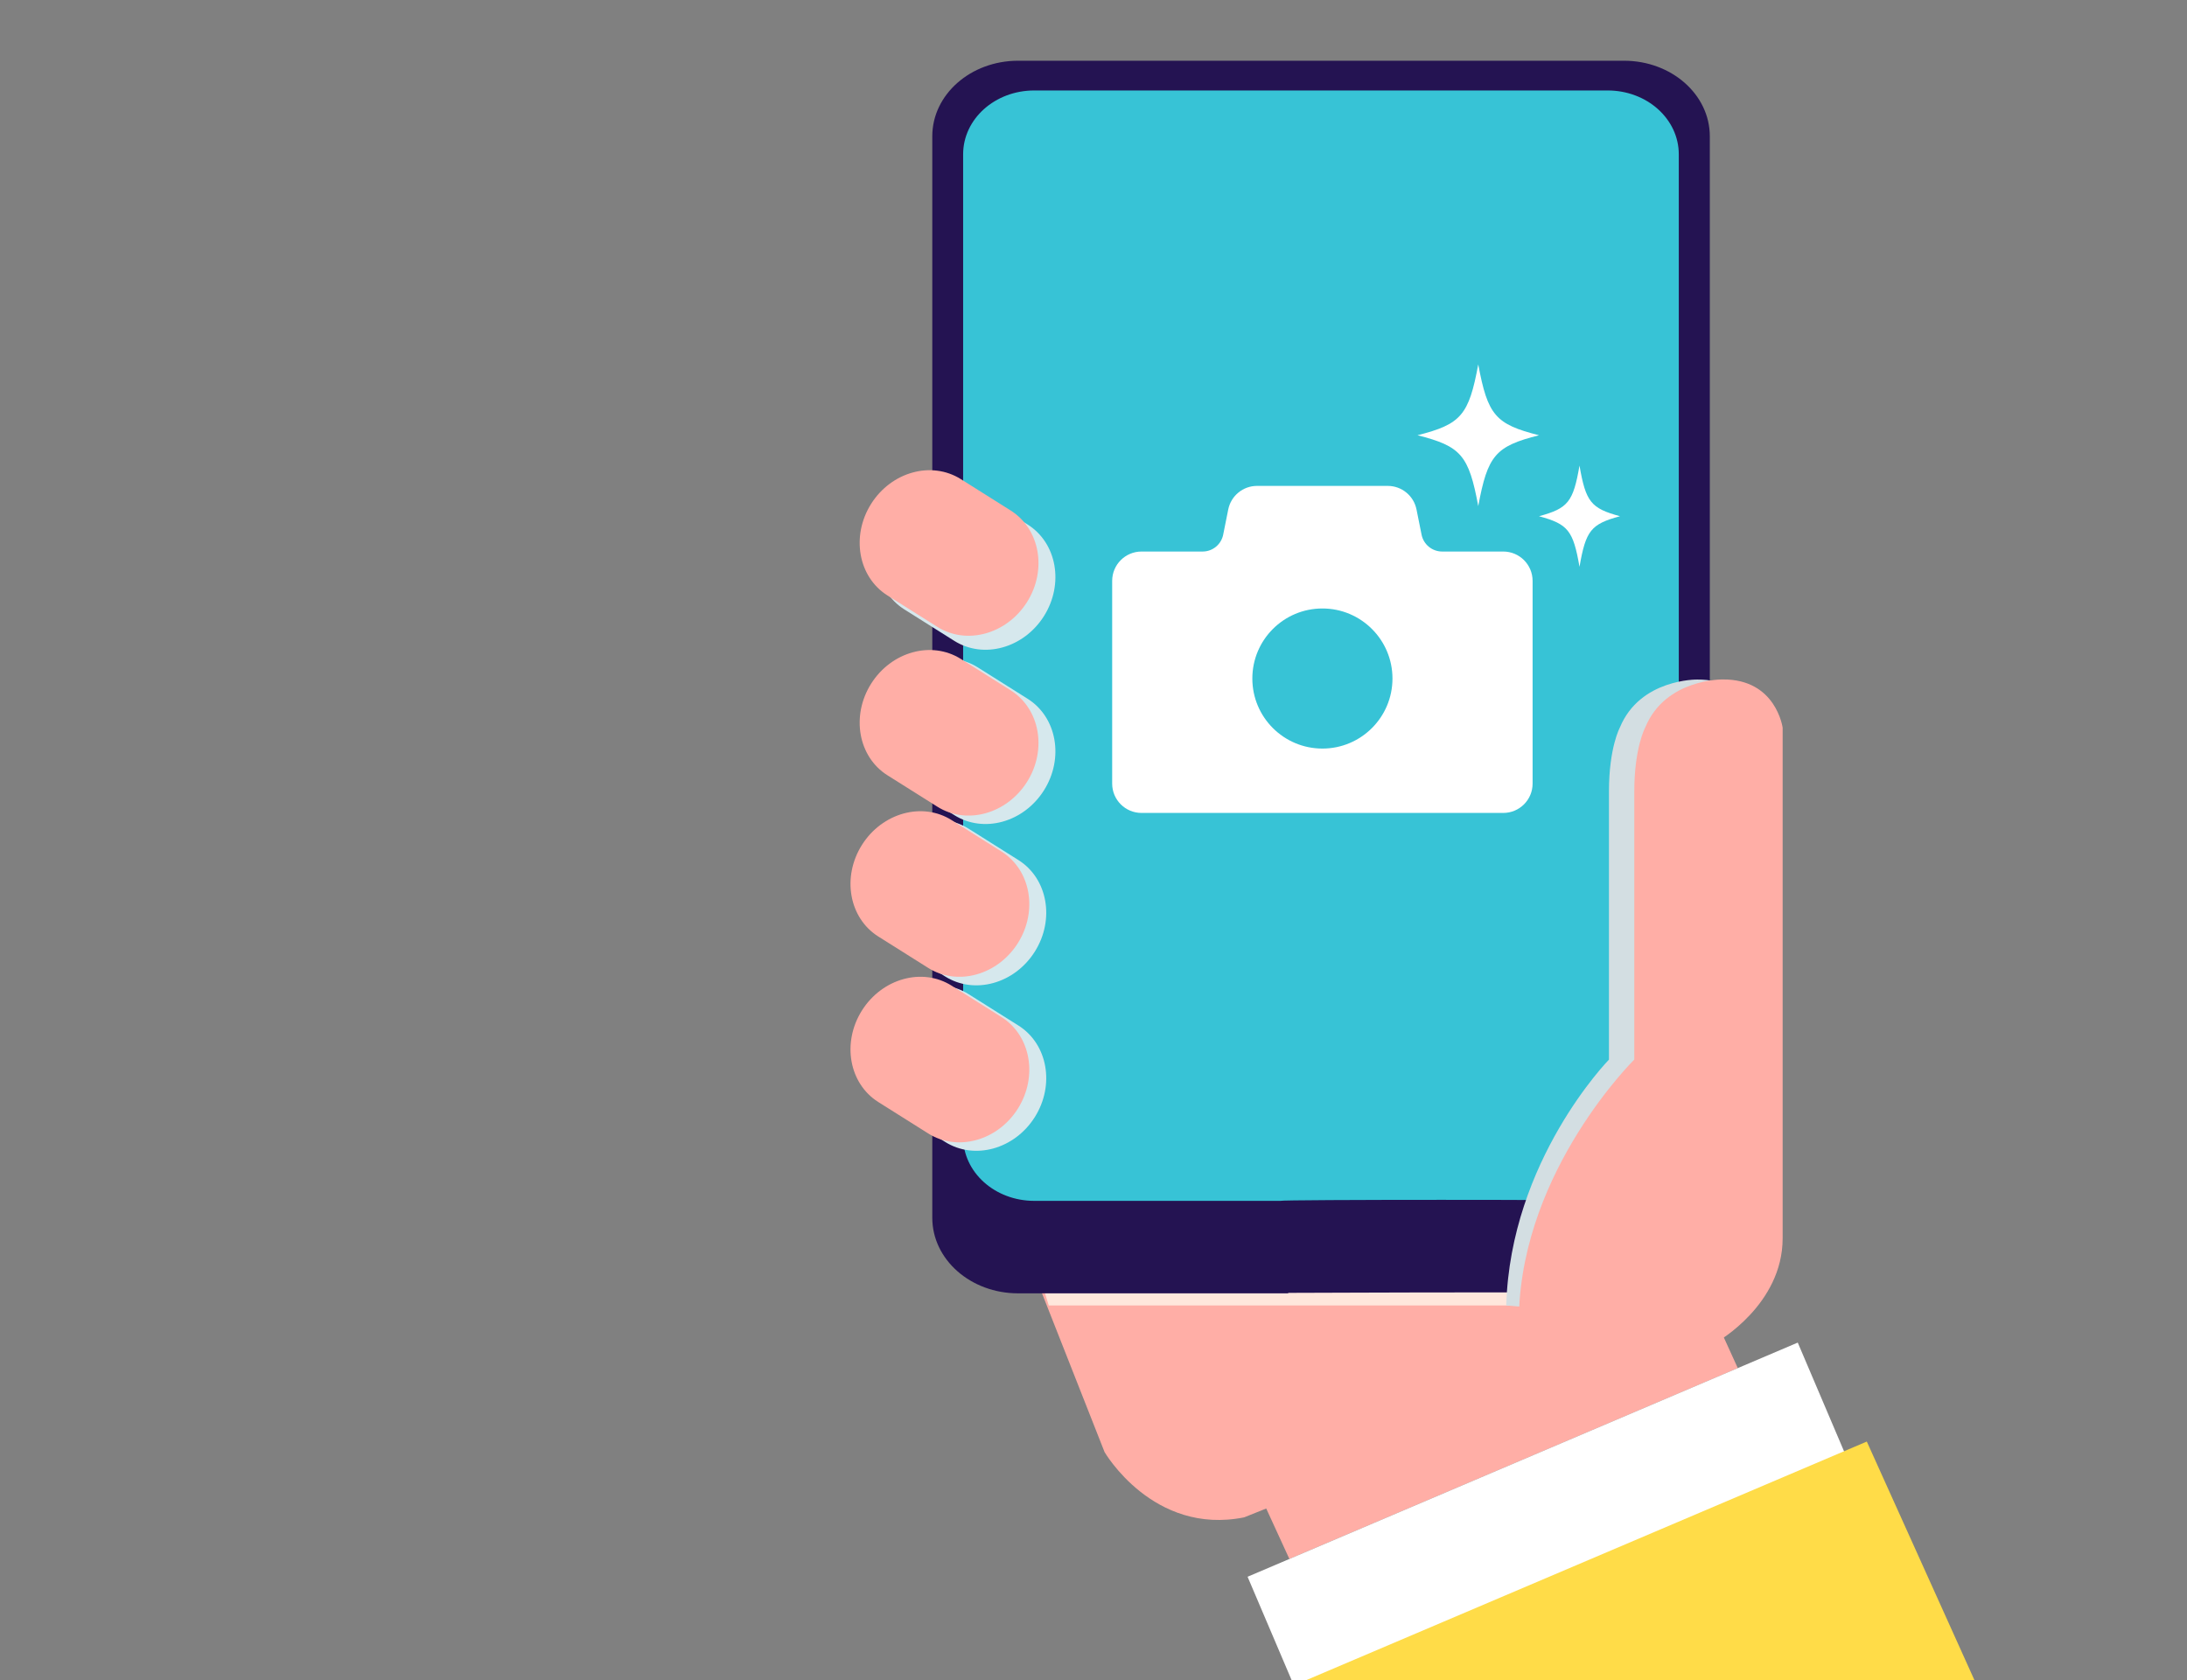 <svg width="108" height="83" viewBox="0 0 108 83" fill="none" xmlns="http://www.w3.org/2000/svg">
<rect x="0" y="0" width="108" height="83" fill="#808080" stroke="none"/>
<g clip-path="url(#clip0_2661_447138)">
<path d="M85.817 67.581L84.445 64.568L62.188 73.772L63.673 77.007L85.817 67.581Z" fill="#FFAEA6"/>
<path d="M88.778 66.32L61.609 77.887L63.969 83.43L91.138 71.864L88.778 66.32Z" fill="white"/>
<path d="M92.188 71.209L62.5 83.848L70.997 105.001H107.429L92.188 71.209Z" fill="#FFDC48"/>
<path d="M49.977 60.13L54.546 71.727C54.546 71.727 56.939 75.856 61.44 74.953L80.217 67.422L83.647 66.28L78.974 51.7L72.439 36.195L53.814 26.865L50.521 43.282L49.969 60.126L49.977 60.13Z" fill="#FFAEA6"/>
<g style="mix-blend-mode:multiply">
<path d="M50.562 60.578L51.792 64.486H80.84C82.493 64.486 83.827 63.147 83.827 61.498V60.578H50.562Z" fill="#FFE7DC"/>
</g>
<path d="M81.962 4.793H48.023V61.658H81.962V4.793Z" fill="#282828"/>
<path d="M81.523 7.25H48.422V61.027H81.523V7.25Z" fill="#48D8B2"/>
<path d="M79.638 6.398H79.141V6.687H79.638V6.398Z" fill="#DDDDDD"/>
<path d="M78.547 6.686H79.045V6.238H78.547V6.686Z" fill="#DDDDDD"/>
<path d="M77.938 6.685H78.435V5.986H77.938V6.685Z" fill="#DDDDDD"/>
<path d="M77.312 6.69H77.81V5.795H77.312V6.69Z" fill="#DDDDDD"/>
<path d="M77.209 5.439H76.711V6.69H77.209V5.439Z" fill="#DDDDDD"/>
<path d="M74.416 6.373C74.366 6.461 74.391 6.578 74.475 6.633C74.559 6.687 74.667 6.658 74.722 6.57C74.776 6.482 74.747 6.365 74.663 6.311C74.579 6.256 74.471 6.286 74.416 6.373Z" fill="#DDDDDD"/>
<path d="M75.062 6.307C75.062 6.307 74.932 6.069 74.593 6.061C74.593 6.061 74.275 6.077 74.125 6.345L73.953 6.207C73.953 6.207 74.125 5.872 74.493 5.826C74.493 5.826 74.932 5.776 75.225 6.165L75.062 6.312V6.307Z" fill="#DDDDDD"/>
<path d="M75.402 5.966C75.402 5.966 75.121 5.535 74.54 5.56C74.54 5.56 74.05 5.56 73.749 6.041L73.586 5.915C73.586 5.915 73.845 5.397 74.444 5.321C74.444 5.321 75.096 5.229 75.556 5.836L75.402 5.966Z" fill="#DDDDDD"/>
<path d="M53.344 6.577H51.219V5.385H53.344V6.577ZM51.302 6.489H53.26V5.468H51.302V6.489Z" fill="#DDDDDD"/>
<path d="M53.091 5.621L52.656 5.623L52.659 6.322L53.094 6.32L53.091 5.621Z" fill="#DDDDDD"/>
<path d="M52.016 6.325H52.455V5.631H52.02L52.016 6.325Z" fill="#DDDDDD"/>
<path d="M51.301 6.262H50.891V5.635H51.301V6.258V6.262ZM50.974 6.179H51.217V5.723H50.978V6.179H50.974Z" fill="#DDDDDD"/>
<path d="M62.594 3.864C62.594 4.065 62.723 4.228 62.882 4.228H67.108C67.267 4.228 67.397 4.069 67.397 3.864C67.397 3.663 67.267 3.5 67.108 3.5H62.882C62.723 3.5 62.594 3.663 62.594 3.864Z" fill="#6E7075"/>
<path d="M79.646 63.887C78.594 63.841 77.957 63.841 73.115 63.841C68.537 63.841 64.853 63.864 63.616 63.864V63.887H50.276C47.934 63.887 46.039 62.218 46.039 60.155V6.732C46.039 4.669 47.934 3 50.276 3H80.199C82.541 3 84.435 4.669 84.435 6.732V60.155C84.435 62.218 82.541 63.887 80.199 63.887H79.646Z" fill="#241352"/>
<path d="M79.391 4.469H51.074C49.131 4.469 47.562 5.878 47.562 7.622V56.165C47.562 57.91 49.131 59.319 51.074 59.319H63.225C63.225 59.252 79.118 59.252 79.167 59.319H79.391C81.334 59.319 82.903 57.91 82.903 56.165V7.622C82.903 5.878 81.334 4.469 79.391 4.469Z" fill="#37C3D6"/>
<path fill-rule="evenodd" clip-rule="evenodd" d="M62.076 24.002C61.385 24.002 60.79 24.489 60.654 25.166L60.404 26.412C60.307 26.896 59.882 27.244 59.389 27.244H56.372C55.571 27.244 54.922 27.893 54.922 28.694V38.708C54.922 39.508 55.571 40.157 56.372 40.157H74.234C75.035 40.157 75.684 39.508 75.684 38.708V28.694C75.684 27.893 75.035 27.244 74.234 27.244H71.217C70.724 27.244 70.299 26.896 70.201 26.412L69.951 25.166C69.815 24.489 69.221 24.002 68.53 24.002H62.076Z" fill="white"/>
<path d="M65.304 36.977C67.215 36.977 68.764 35.428 68.764 33.517C68.764 31.606 67.215 30.057 65.304 30.057C63.393 30.057 61.844 31.606 61.844 33.517C61.844 35.428 63.393 36.977 65.304 36.977Z" fill="#37C3D6"/>
<path d="M72.794 31.874C73.594 31.874 74.243 31.225 74.243 30.424C74.243 29.624 73.594 28.975 72.794 28.975C71.993 28.975 71.344 29.624 71.344 30.424C71.344 31.225 71.993 31.874 72.794 31.874Z" fill="white"/>
<path d="M76 21.5C73.847 22.046 73.466 22.488 73 25C72.532 22.488 72.153 22.044 70 21.5C72.153 20.954 72.534 20.512 73 18C73.468 20.512 73.847 20.956 76 21.5Z" fill="white"/>
<path d="M80 25.5C78.563 25.889 78.311 26.206 78 28C77.689 26.204 77.435 25.889 76 25.5C77.437 25.111 77.689 24.794 78 23C78.311 24.796 78.565 25.111 80 25.5Z" fill="white"/>
<g style="mix-blend-mode:multiply">
<path d="M84.068 65.342C84.068 65.342 86.394 65.166 86.779 63.233V35.951C86.779 35.951 86.457 33.541 83.817 33.567C83.817 33.567 80.989 33.521 79.993 35.939C79.993 35.939 79.454 36.926 79.454 39.102V52.343C79.454 52.343 74.584 57.318 74.383 64.484" fill="#D3DEE2"/>
</g>
<path d="M84.806 66.275C84.806 66.275 88.032 64.451 88.032 61.167V35.947C88.032 35.947 87.71 33.538 85.07 33.563C85.07 33.563 82.241 33.517 81.246 35.935C81.246 35.935 80.706 36.922 80.706 39.098V52.339C80.706 52.339 75.209 57.745 75.008 64.911" fill="#FFAEA6"/>
<g style="mix-blend-mode:multiply">
<path d="M43.402 50.331C42.402 51.916 42.762 53.941 44.205 54.853L46.669 56.405C48.117 57.318 50.1 56.769 51.1 55.184C52.1 53.598 51.74 51.573 50.297 50.661L47.833 49.109C46.389 48.197 44.402 48.745 43.402 50.331Z" fill="#D6E8ED"/>
</g>
<path d="M42.566 49.913C41.566 51.498 41.926 53.523 43.369 54.435L45.834 55.987C47.277 56.9 49.264 56.352 50.264 54.766C51.264 53.18 50.904 51.155 49.461 50.243L46.997 48.691C45.553 47.779 43.566 48.327 42.566 49.913Z" fill="#FFAEA6"/>
<g style="mix-blend-mode:multiply">
<path d="M43.402 42.157C42.402 43.742 42.762 45.767 44.205 46.679L46.669 48.232C48.117 49.144 50.1 48.596 51.1 47.01C52.1 45.424 51.74 43.4 50.297 42.487L47.833 40.935C46.389 40.023 44.402 40.571 43.402 42.157Z" fill="#D6E8ED"/>
</g>
<path d="M42.566 41.735C41.566 43.321 41.926 45.346 43.369 46.258L45.834 47.81C47.277 48.722 49.264 48.174 50.264 46.588C51.264 45.002 50.904 42.978 49.461 42.066L46.997 40.513C45.553 39.601 43.566 40.149 42.566 41.735Z" fill="#FFAEA6"/>
<g style="mix-blend-mode:multiply">
<path d="M43.855 34.188C42.855 35.774 43.215 37.799 44.658 38.711L47.123 40.263C48.57 41.175 50.553 40.627 51.553 39.041C52.553 37.456 52.193 35.431 50.75 34.519L48.286 32.967C46.842 32.054 44.855 32.602 43.855 34.188Z" fill="#D6E8ED"/>
</g>
<path d="M43.019 33.772C42.019 35.358 42.379 37.383 43.822 38.295L46.287 39.847C47.73 40.759 49.713 40.211 50.717 38.625C51.717 37.04 51.357 35.015 49.914 34.103L47.45 32.55C46.002 31.638 44.019 32.187 43.019 33.772Z" fill="#FFAEA6"/>
<g style="mix-blend-mode:multiply">
<path d="M43.855 25.581C42.855 27.166 43.215 29.191 44.658 30.103L47.123 31.655C48.57 32.568 50.553 32.019 51.553 30.434C52.553 28.848 52.193 26.823 50.75 25.911L48.286 24.359C46.842 23.447 44.855 23.995 43.855 25.581Z" fill="#D6E8ED"/>
</g>
<path d="M43.019 24.889C42.019 26.475 42.379 28.5 43.822 29.412L46.287 30.964C47.73 31.876 49.713 31.328 50.717 29.742C51.717 28.157 51.357 26.132 49.914 25.22L47.45 23.668C46.002 22.756 44.019 23.304 43.019 24.889Z" fill="#FFAEA6"/>
</g>
<defs>
<clipPath id="clip0_2661_447138">
<rect width="108" height="83" fill="white"/>
</clipPath>
</defs>
</svg>
